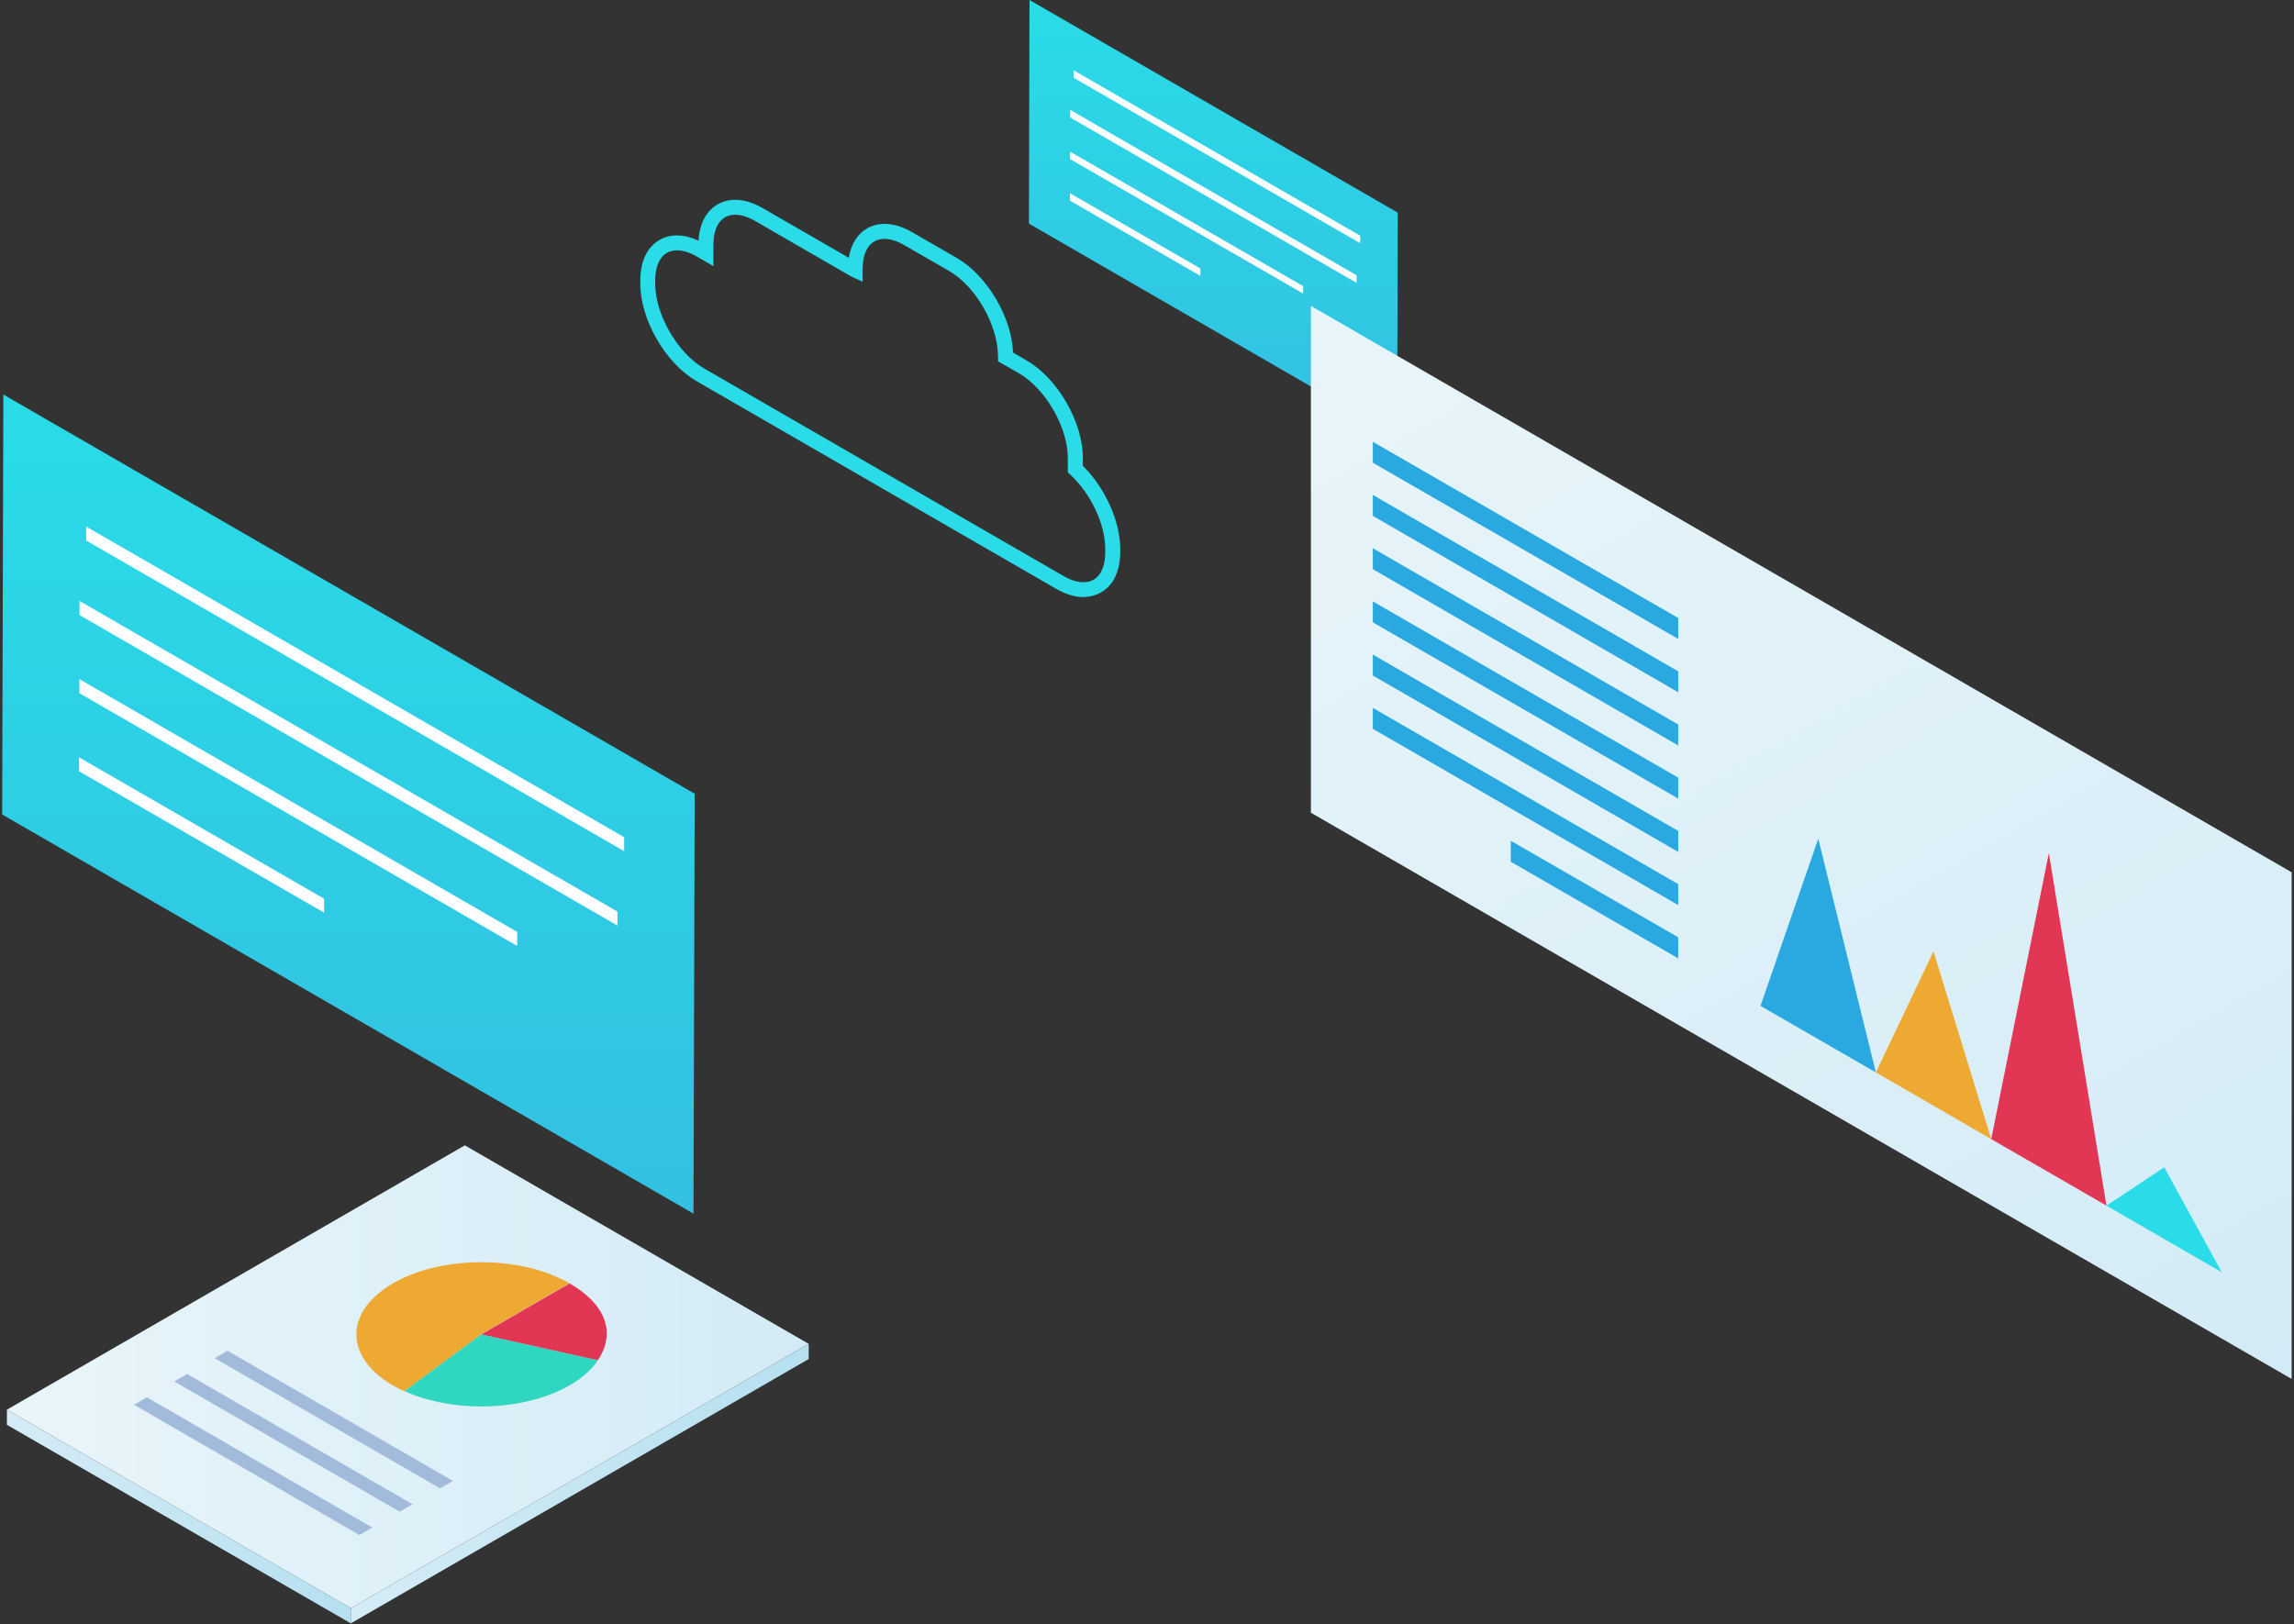 <svg xmlns="http://www.w3.org/2000/svg" width="346" height="245" viewBox="0 0 346 245" fill="none"><rect x="0" y="0" width="346" height="245" fill="#333333" stroke="none"/><path d="M0.504 59.516L104.778 119.725L104.599 183.071L0.325 122.861L0.504 59.516Z" fill="url(#paint0_linear_219_3899)"></path><path d="M94.14 126.288V128.394L13.001 81.534V79.429L94.14 126.288Z" fill="#FDFDFD"></path><path d="M48.878 135.562V137.667L11.926 116.343V114.237L48.878 135.562Z" fill="#FDFDFD"></path><path d="M78.015 140.579L77.993 142.684L11.971 104.561V102.433L78.015 140.579Z" fill="#FDFDFD"></path><path d="M93.132 137.51V139.616L11.993 92.778V90.65L93.132 137.51Z" fill="#FDFDFD"></path><path d="M155.28 0L210.821 32.076L210.731 65.809L155.19 33.733L155.28 0Z" fill="url(#paint1_linear_219_3899)"></path><path d="M205.155 35.548V36.69L161.954 11.737V10.617L205.155 35.548Z" fill="#FDFDFD"></path><path d="M181.058 40.498V41.618L161.372 30.262V29.142L181.058 40.498Z" fill="#FDFDFD"></path><path d="M196.555 43.164V44.284L161.394 23.99V22.87L196.555 43.164Z" fill="#FDFDFD"></path><path d="M204.617 41.528V42.67L161.416 17.718V16.575L204.617 41.528Z" fill="#FDFDFD"></path><path d="M52.91 242.586L1.042 212.638L70.11 172.767L121.978 202.715L52.91 242.586Z" fill="url(#paint2_linear_219_3899)"></path><path d="M72.596 201.281L60.995 209.86C52.798 206.164 51.342 199.332 57.747 194.583C64.153 189.835 75.977 189.006 84.174 192.702C84.779 192.971 85.361 193.262 85.899 193.575L72.573 201.258L72.596 201.281Z" fill="#EEA932"></path><path d="M72.596 201.28L90.177 205.178C86.459 210.778 75.552 213.577 65.855 211.427C64.063 211.024 62.518 210.531 61.018 209.837L72.618 201.258L72.596 201.28Z" fill="#2FD6C0"></path><path d="M72.596 201.281L85.921 193.598C91.363 196.734 92.953 201.034 90.176 205.178L72.596 201.281Z" fill="#E13754"></path><path d="M34.322 203.745L32.374 204.865L66.37 224.509L68.319 223.389L34.322 203.745ZM20.213 211.899L54.209 231.543L56.158 230.423L22.161 210.779L20.213 211.899ZM26.282 208.382L60.279 228.026L62.227 226.906L28.23 207.262L26.282 208.382Z" fill="#A2BBDB"></path><path d="M52.91 244.871V242.586L121.978 202.715V205L52.91 244.871Z" fill="url(#paint3_linear_219_3899)"></path><path d="M52.91 242.586V244.87L1.042 214.922V212.638L52.91 242.586Z" fill="url(#paint4_linear_219_3899)"></path><path d="M197.72 122.592L345.642 208.001V131.574L197.72 46.143V122.592Z" fill="url(#paint5_linear_219_3899)"></path><path d="M326.427 176.082L335.116 191.918L317.715 181.861L326.427 176.082Z" fill="#29DCE7"></path><path d="M309.025 128.685L317.715 181.861L300.336 171.826L309.025 128.685Z" fill="#E13754"></path><path d="M291.624 143.513L300.336 171.826L282.935 161.768L291.624 143.513Z" fill="#EEA932"></path><path d="M274.245 126.512L282.935 161.768L265.533 151.733L274.245 126.512Z" fill="#29A9E0"></path><path d="M253.126 96.384L207.059 69.796V66.638L253.126 93.226V96.384Z" fill="#29A9E0"></path><path d="M207.059 77.815V74.656L253.126 101.267V104.425L207.059 77.815Z" fill="#29A9E0"></path><path d="M207.059 85.857V82.698L253.126 109.286V112.445L207.059 85.857Z" fill="#29A9E0"></path><path d="M207.059 93.875V90.717L253.126 117.305V120.463L207.059 93.875Z" fill="#29A9E0"></path><path d="M207.059 101.895V98.736L253.126 125.347V128.505L207.059 101.895Z" fill="#29A9E0"></path><path d="M207.059 109.936V106.777L253.126 133.365V136.524L207.059 109.936Z" fill="#29A9E0"></path><path d="M253.126 144.566L227.864 129.984V126.825L253.126 141.385V144.566Z" fill="#29A9E0"></path><path d="M163.409 90.068C162.11 90.068 160.722 89.642 159.289 88.813L105.069 57.499C100.366 54.788 96.559 48.181 96.581 42.782V42.267C96.581 39.422 97.611 37.272 99.47 36.197C101.127 35.234 103.188 35.301 105.36 36.309C105.495 33.755 106.502 31.829 108.249 30.821C110.13 29.746 112.527 29.948 115.013 31.381L128.024 38.885C128.36 36.802 129.323 35.301 130.779 34.45C132.66 33.375 135.057 33.576 137.543 35.01L144.306 38.907C148.875 41.55 152.615 47.867 152.794 53.176L154.832 54.363C159.535 57.073 163.342 63.681 163.32 69.079V70.266C166.679 73.559 168.963 78.644 168.963 82.765V83.281C168.963 86.125 167.933 88.298 166.074 89.351C165.291 89.799 164.395 90.045 163.432 90.045L163.409 90.068ZM102.113 37.765C101.553 37.765 101.038 37.899 100.59 38.146C99.448 38.795 98.821 40.274 98.821 42.29V42.805C98.821 47.419 102.18 53.243 106.189 55.572L160.408 86.887C162.178 87.917 163.79 88.096 164.932 87.447C166.074 86.797 166.702 85.319 166.702 83.303V82.788C166.702 79.07 164.552 74.478 161.416 71.588L161.058 71.252V69.079C161.058 64.465 157.699 58.619 153.69 56.312L150.532 54.497V53.848C150.532 49.032 147.173 43.186 143.164 40.878L136.4 36.981C134.631 35.951 133.019 35.749 131.876 36.421C130.734 37.071 130.107 38.549 130.107 40.565V42.491L128.428 41.73L113.893 33.33C112.124 32.3 110.511 32.12 109.369 32.77C108.227 33.419 107.6 34.898 107.6 36.914V40.139L105.114 38.706C104.039 38.078 103.009 37.765 102.113 37.765Z" fill="#29DCE7"></path><defs><linearGradient id="paint0_linear_219_3899" x1="52.552" y1="59.516" x2="52.552" y2="183.071" gradientUnits="userSpaceOnUse"><stop stop-color="#29DCE7"></stop><stop offset="1" stop-color="#33C0E2"></stop></linearGradient><linearGradient id="paint1_linear_219_3899" x1="183.006" y1="0" x2="183.006" y2="65.809" gradientUnits="userSpaceOnUse"><stop stop-color="#29DCE7"></stop><stop offset="1" stop-color="#33C0E2"></stop></linearGradient><linearGradient id="paint2_linear_219_3899" x1="1.042" y1="207.665" x2="121.978" y2="207.665" gradientUnits="userSpaceOnUse"><stop stop-color="#E9F5FA"></stop><stop offset="1" stop-color="#D3EBF6"></stop></linearGradient><linearGradient id="paint3_linear_219_3899" x1="52.91" y1="223.793" x2="121.978" y2="223.793" gradientUnits="userSpaceOnUse"><stop stop-color="#D5ECF6"></stop><stop offset="1" stop-color="#B6E0F0"></stop></linearGradient><linearGradient id="paint4_linear_219_3899" x1="1.042" y1="228.765" x2="52.91" y2="228.765" gradientUnits="userSpaceOnUse"><stop stop-color="#D5ECF6"></stop><stop offset="1" stop-color="#B6E0F0"></stop></linearGradient><linearGradient id="paint5_linear_219_3899" x1="218.167" y1="34.338" x2="325.245" y2="219.789" gradientUnits="userSpaceOnUse"><stop stop-color="#E9F5FA"></stop><stop offset="1" stop-color="#D3EBF6"></stop></linearGradient></defs></svg>